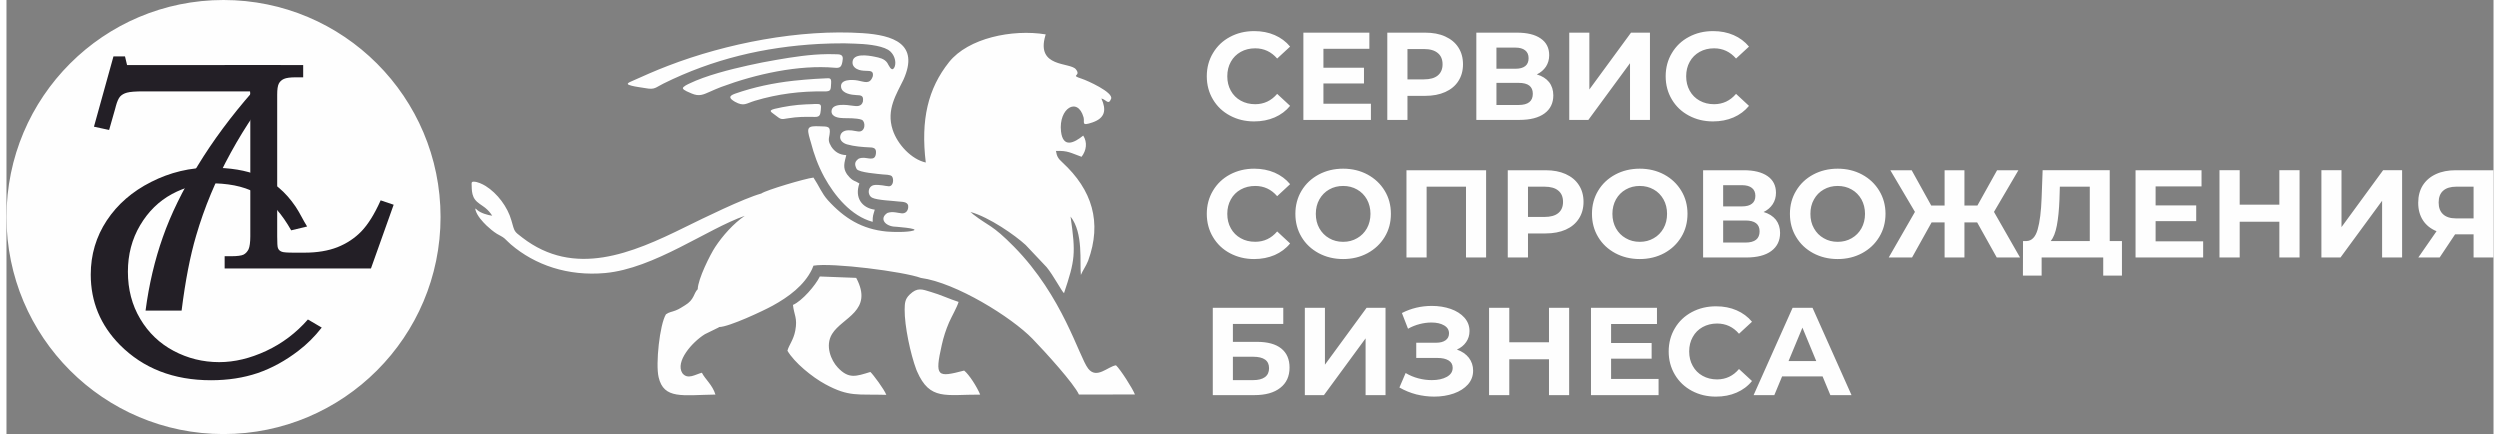 <?xml version="1.0" encoding="UTF-8"?> <!-- Creator: CorelDRAW 2020 (64-Bit) --> <svg xmlns="http://www.w3.org/2000/svg" xmlns:xlink="http://www.w3.org/1999/xlink" xmlns:xodm="http://www.corel.com/coreldraw/odm/2003" xml:space="preserve" width="599px" height="104px" style="shape-rendering:geometricPrecision; text-rendering:geometricPrecision; image-rendering:optimizeQuality; fill-rule:evenodd; clip-rule:evenodd" viewBox="0 0 447.78 78.15"><rect x="0" y="0" width="447.78" height="78.15" fill="#808080" stroke="none"/> <defs> <style type="text/css"> <![CDATA[ .fil0 {fill:#FEFEFE;fill-rule:nonzero} .fil1 {fill:#231F26;fill-rule:nonzero} ]]> </style> </defs> <g id="Слой_x0020_1">  <path class="fil0" d="M155.54 66.97c-2.56,0.78 -3.89,1.33 -5.88,-0.81 -1.17,-1.24 -2.33,-3.9 -1.01,-6.04 1.83,-2.98 7.51,-4.13 4.34,-10.09l-6.55 -0.25c-0.76,1.59 -3.22,4.43 -4.84,5.12 0.2,1.84 0.85,2.34 0.42,4.63 -0.31,1.68 -1.19,2.67 -1.41,3.62 1.23,2.11 4.43,4.74 6.82,6.03 4.29,2.33 5.8,1.75 10.98,1.91 -0.38,-1 -2.39,-3.69 -2.87,-4.12l0 0zm69.09 -45.11c-1.61,0 -3.05,-0.35 -4.35,-1.05 -1.3,-0.69 -2.31,-1.65 -3.05,-2.89 -0.74,-1.23 -1.12,-2.63 -1.12,-4.19 0,-1.56 0.38,-2.95 1.12,-4.18 0.74,-1.24 1.75,-2.21 3.05,-2.9 1.3,-0.7 2.75,-1.05 4.37,-1.05 1.36,0 2.59,0.24 3.69,0.72 1.1,0.48 2.03,1.17 2.77,2.07l-2.33 2.15c-1.06,-1.22 -2.38,-1.84 -3.95,-1.84 -0.97,0 -1.84,0.21 -2.61,0.64 -0.76,0.43 -1.36,1.02 -1.78,1.78 -0.43,0.77 -0.64,1.64 -0.64,2.61 0,0.98 0.21,1.84 0.64,2.61 0.42,0.76 1.02,1.36 1.78,1.78 0.77,0.43 1.64,0.64 2.61,0.64 1.57,0 2.89,-0.62 3.95,-1.86l2.33 2.16c-0.74,0.9 -1.67,1.6 -2.78,2.08 -1.11,0.48 -2.34,0.72 -3.7,0.72l0 0zm21.03 -3.19l0 2.92 -12.16 0 0 -15.71 11.88 0 0 2.91 -8.27 0 0 3.41 7.3 0 0 2.83 -7.3 0 0 3.65 8.55 0 0 -0.01zm9.75 -12.79c1.4,0 2.61,0.22 3.63,0.69 1.02,0.46 1.82,1.12 2.37,1.98 0.55,0.85 0.83,1.86 0.83,3.03 0,1.15 -0.28,2.16 -0.83,3.01 -0.55,0.87 -1.35,1.52 -2.37,1.98 -1.02,0.46 -2.23,0.69 -3.63,0.69l-3.17 0 0 4.33 -3.63 0 0 -15.71 6.8 0 0 0zm-0.2 8.41c1.1,0 1.92,-0.23 2.49,-0.7 0.57,-0.47 0.86,-1.15 0.86,-2.01 0,-0.89 -0.29,-1.57 -0.86,-2.03 -0.57,-0.48 -1.39,-0.72 -2.49,-0.72l-2.97 0 0 5.46 2.97 0zm20.32 -0.89c0.96,0.28 1.7,0.75 2.21,1.39 0.5,0.64 0.76,1.44 0.76,2.38 0,1.39 -0.53,2.48 -1.58,3.25 -1.06,0.78 -2.57,1.17 -4.53,1.17l-7.75 0 0 -15.71 7.32 0c1.83,0 3.25,0.34 4.27,1.05 1.02,0.7 1.53,1.7 1.53,3.01 0,0.77 -0.2,1.46 -0.58,2.05 -0.39,0.59 -0.94,1.06 -1.65,1.41l0 0zm-7.27 -1.02l3.39 0c0.8,0 1.39,-0.16 1.8,-0.48 0.4,-0.32 0.6,-0.8 0.6,-1.42 0,-0.62 -0.2,-1.09 -0.62,-1.42 -0.41,-0.33 -1,-0.49 -1.78,-0.49l-3.39 0 0 3.81 0 0zm4 6.52c1.71,0 2.55,-0.68 2.55,-2.02 0,-1.31 -0.84,-1.96 -2.55,-1.96l-4 0 0 3.98 4 0 0 0zm9.11 -13.02l3.62 0 0 10.23 7.5 -10.23 3.41 0 0 15.71 -3.59 0 0 -10.21 -7.5 10.21 -3.44 0 0 -15.71 0 0zm25.88 15.98c-1.61,0 -3.05,-0.35 -4.35,-1.05 -1.3,-0.69 -2.31,-1.65 -3.05,-2.89 -0.74,-1.23 -1.12,-2.63 -1.12,-4.19 0,-1.56 0.38,-2.95 1.12,-4.18 0.74,-1.24 1.75,-2.21 3.05,-2.9 1.3,-0.7 2.75,-1.05 4.37,-1.05 1.36,0 2.59,0.24 3.69,0.72 1.1,0.48 2.03,1.17 2.77,2.07l-2.33 2.15c-1.06,-1.22 -2.38,-1.84 -3.95,-1.84 -0.98,0 -1.84,0.21 -2.61,0.64 -0.76,0.43 -1.36,1.02 -1.78,1.78 -0.43,0.77 -0.64,1.64 -0.64,2.61 0,0.98 0.21,1.84 0.64,2.61 0.42,0.76 1.02,1.36 1.78,1.78 0.77,0.43 1.63,0.64 2.61,0.64 1.57,0 2.89,-0.62 3.95,-1.86l2.33 2.16c-0.74,0.9 -1.67,1.6 -2.78,2.08 -1.11,0.48 -2.34,0.72 -3.7,0.72l0 0zm-82.62 24.78c-1.61,0 -3.05,-0.36 -4.35,-1.05 -1.3,-0.69 -2.31,-1.66 -3.05,-2.9 -0.74,-1.23 -1.12,-2.63 -1.12,-4.19 0,-1.55 0.38,-2.95 1.12,-4.18 0.74,-1.24 1.75,-2.2 3.05,-2.9 1.3,-0.69 2.75,-1.05 4.37,-1.05 1.36,0 2.59,0.25 3.69,0.72 1.1,0.49 2.03,1.17 2.77,2.07l-2.33 2.16c-1.06,-1.23 -2.38,-1.84 -3.95,-1.84 -0.97,0 -1.84,0.21 -2.61,0.64 -0.76,0.42 -1.36,1.02 -1.78,1.78 -0.43,0.77 -0.64,1.63 -0.64,2.6 0,0.98 0.21,1.85 0.64,2.61 0.42,0.76 1.02,1.36 1.78,1.78 0.77,0.44 1.64,0.64 2.61,0.64 1.57,0 2.89,-0.61 3.95,-1.86l2.33 2.16c-0.74,0.91 -1.67,1.6 -2.78,2.09 -1.11,0.47 -2.34,0.72 -3.7,0.72l0 0zm16.03 0c-1.63,0 -3.1,-0.36 -4.41,-1.06 -1.31,-0.71 -2.34,-1.67 -3.08,-2.91 -0.74,-1.23 -1.11,-2.62 -1.11,-4.17 0,-1.54 0.37,-2.93 1.11,-4.16 0.74,-1.24 1.77,-2.2 3.08,-2.91 1.31,-0.7 2.78,-1.06 4.41,-1.06 1.63,0 3.1,0.36 4.4,1.06 1.3,0.71 2.33,1.67 3.08,2.91 0.75,1.23 1.12,2.62 1.12,4.16 0,1.55 -0.37,2.94 -1.12,4.17 -0.75,1.24 -1.78,2.2 -3.08,2.91 -1.3,0.7 -2.77,1.06 -4.4,1.06zm0 -3.1c0.93,0 1.76,-0.21 2.51,-0.65 0.75,-0.42 1.34,-1.02 1.77,-1.78 0.42,-0.76 0.64,-1.63 0.64,-2.61 0,-0.97 -0.22,-1.83 -0.64,-2.6 -0.43,-0.76 -1.02,-1.36 -1.77,-1.78 -0.75,-0.43 -1.58,-0.64 -2.51,-0.64 -0.93,0 -1.77,0.21 -2.52,0.64 -0.74,0.42 -1.33,1.02 -1.76,1.78 -0.43,0.77 -0.64,1.63 -0.64,2.6 0,0.98 0.21,1.85 0.64,2.61 0.43,0.76 1.02,1.36 1.76,1.78 0.75,0.44 1.59,0.65 2.52,0.65zm25.74 -12.89l0 15.71 -3.62 0 0 -12.75 -7.09 0 0 12.75 -3.63 0 0 -15.71 14.34 0zm10.7 0c1.4,0 2.61,0.23 3.63,0.69 1.03,0.47 1.82,1.12 2.37,1.98 0.56,0.85 0.84,1.86 0.84,3.03 0,1.15 -0.28,2.16 -0.84,3.02 -0.55,0.86 -1.34,1.52 -2.37,1.98 -1.02,0.45 -2.23,0.68 -3.63,0.68l-3.16 0 0 4.33 -3.64 0 0 -15.71 6.8 0 0 0zm-0.2 8.41c1.1,0 1.93,-0.23 2.5,-0.7 0.57,-0.47 0.85,-1.14 0.85,-2.01 0,-0.89 -0.28,-1.56 -0.85,-2.03 -0.57,-0.48 -1.4,-0.71 -2.5,-0.71l-2.96 0 0 5.45 2.96 0zm17.17 7.58c-1.64,0 -3.11,-0.36 -4.42,-1.06 -1.31,-0.71 -2.34,-1.67 -3.08,-2.91 -0.74,-1.23 -1.11,-2.62 -1.11,-4.17 0,-1.54 0.37,-2.93 1.11,-4.16 0.74,-1.24 1.77,-2.2 3.08,-2.91 1.31,-0.7 2.78,-1.06 4.42,-1.06 1.62,0 3.09,0.36 4.4,1.06 1.3,0.71 2.32,1.67 3.07,2.91 0.75,1.23 1.12,2.62 1.12,4.16 0,1.55 -0.37,2.94 -1.12,4.17 -0.75,1.24 -1.77,2.2 -3.07,2.91 -1.31,0.7 -2.78,1.06 -4.4,1.06zm0 -3.1c0.92,0 1.76,-0.21 2.51,-0.65 0.75,-0.42 1.33,-1.02 1.76,-1.78 0.43,-0.76 0.64,-1.63 0.64,-2.61 0,-0.97 -0.21,-1.83 -0.64,-2.6 -0.43,-0.76 -1.01,-1.36 -1.76,-1.78 -0.75,-0.43 -1.59,-0.64 -2.51,-0.64 -0.93,0 -1.77,0.21 -2.52,0.64 -0.75,0.42 -1.34,1.02 -1.77,1.78 -0.42,0.77 -0.64,1.63 -0.64,2.6 0,0.98 0.22,1.85 0.64,2.61 0.43,0.76 1.02,1.36 1.77,1.78 0.75,0.44 1.59,0.65 2.52,0.65zm22.29 -5.37c0.96,0.28 1.69,0.75 2.21,1.39 0.5,0.65 0.76,1.44 0.76,2.38 0,1.39 -0.53,2.48 -1.59,3.26 -1.05,0.78 -2.56,1.16 -4.52,1.16l-7.75 0 0 -15.71 7.32 0c1.83,0 3.25,0.35 4.27,1.05 1.02,0.7 1.53,1.71 1.53,3.01 0,0.78 -0.2,1.47 -0.59,2.06 -0.39,0.59 -0.93,1.06 -1.64,1.4l0 0zm-7.28 -1.01l3.39 0c0.8,0 1.4,-0.16 1.8,-0.49 0.41,-0.31 0.61,-0.79 0.61,-1.42 0,-0.61 -0.21,-1.09 -0.62,-1.41 -0.41,-0.33 -1.01,-0.5 -1.79,-0.5l-3.39 0 0 3.82 0 0zm4.01 6.51c1.7,0 2.55,-0.67 2.55,-2.02 0,-1.3 -0.85,-1.95 -2.55,-1.95l-4.01 0 0 3.97 4.01 0 0 0zm16.61 2.97c-1.63,0 -3.1,-0.36 -4.41,-1.06 -1.31,-0.71 -2.33,-1.67 -3.07,-2.91 -0.75,-1.23 -1.12,-2.62 -1.12,-4.17 0,-1.54 0.37,-2.93 1.12,-4.16 0.74,-1.24 1.76,-2.2 3.07,-2.91 1.31,-0.7 2.78,-1.06 4.41,-1.06 1.64,0 3.1,0.36 4.4,1.06 1.31,0.71 2.33,1.67 3.08,2.91 0.75,1.23 1.13,2.62 1.13,4.16 0,1.55 -0.38,2.94 -1.13,4.17 -0.75,1.24 -1.77,2.2 -3.08,2.91 -1.3,0.7 -2.76,1.06 -4.4,1.06zm0 -3.1c0.93,0 1.77,-0.21 2.52,-0.65 0.74,-0.42 1.33,-1.02 1.76,-1.78 0.42,-0.76 0.64,-1.63 0.64,-2.61 0,-0.97 -0.22,-1.83 -0.64,-2.6 -0.43,-0.76 -1.02,-1.36 -1.76,-1.78 -0.75,-0.43 -1.59,-0.64 -2.52,-0.64 -0.93,0 -1.76,0.21 -2.51,0.64 -0.75,0.42 -1.34,1.02 -1.76,1.78 -0.44,0.77 -0.64,1.63 -0.64,2.6 0,0.98 0.2,1.85 0.64,2.61 0.42,0.76 1.01,1.36 1.76,1.78 0.75,0.44 1.58,0.65 2.51,0.65zm25.11 -3.5l-2.29 0 0 6.32 -3.57 0 0 -6.32 -2.34 0 -3.52 6.32 -4.2 0 4.72 -8.21 -4.43 -7.5 3.84 0 3.52 6.35 2.41 0 0 -6.35 3.57 0 0 6.35 2.34 0 3.54 -6.35 3.84 0 -4.4 7.5 4.69 8.21 -4.19 0 -3.53 -6.32 0 0zm26.07 3.36l0 6.22 -3.37 0 0 -3.26 -11.09 0 0 3.26 -3.37 0 0.02 -6.22 0.63 0c0.94,-0.03 1.61,-0.71 2,-2.07 0.39,-1.34 0.63,-3.27 0.72,-5.76l0.18 -4.92 12.08 0 0 12.75 2.2 0 0 0zm-11.25 -7.5c-0.07,1.87 -0.23,3.44 -0.47,4.7 -0.24,1.27 -0.61,2.2 -1.1,2.8l7.03 0 0 -9.79 -5.39 0 -0.07 2.29zm25.87 7.55l0 2.91 -12.17 0 0 -15.71 11.88 0 0 2.91 -8.27 0 0 3.42 7.31 0 0 2.83 -7.31 0 0 3.64 8.56 0 0 0zm17.36 -12.8l0 15.71 -3.64 0 0 -6.44 -7.14 0 0 6.44 -3.64 0 0 -15.71 3.64 0 0 6.2 7.14 0 0 -6.2 3.64 0zm3.93 0l3.62 0 0 10.24 7.49 -10.24 3.42 0 0 15.71 -3.6 0 0 -10.21 -7.49 10.21 -3.44 0 0 -15.71zm30.99 0l0 15.71 -3.59 0 0 -4.17 -3.33 0 -2.78 4.17 -3.84 0 3.28 -4.73c-1.06,-0.44 -1.88,-1.09 -2.45,-1.97 -0.57,-0.88 -0.85,-1.93 -0.85,-3.15 0,-1.22 0.28,-2.26 0.82,-3.13 0.56,-0.88 1.35,-1.56 2.37,-2.03 1.01,-0.47 2.21,-0.7 3.59,-0.7l6.78 0 0 0zm-6.69 2.96c-1.03,0 -1.83,0.24 -2.37,0.72 -0.55,0.48 -0.82,1.19 -0.82,2.13 0,0.91 0.26,1.62 0.79,2.11 0.52,0.49 1.29,0.75 2.31,0.75l3.19 0 0 -5.71 -3.1 0zm-223.9 21.81l12.69 0 0 2.9 -9.07 0 0 3.23 4.36 0c1.9,0 3.35,0.4 4.34,1.19 0.99,0.79 1.5,1.94 1.5,3.44 0,1.57 -0.56,2.79 -1.67,3.65 -1.11,0.88 -2.67,1.31 -4.69,1.31l-7.46 0 0 -15.72zm7.26 13.02c0.93,0 1.63,-0.18 2.13,-0.54 0.5,-0.37 0.74,-0.91 0.74,-1.61 0,-1.38 -0.96,-2.06 -2.87,-2.06l-3.64 0 0 4.21 3.64 0zm9.31 -13.02l3.62 0 0 10.24 7.5 -10.24 3.41 0 0 15.72 -3.59 0 0 -10.22 -7.5 10.22 -3.44 0 0 -15.72 0 0zm27.38 7.52c0.91,0.32 1.63,0.81 2.15,1.47 0.51,0.67 0.77,1.44 0.77,2.33 0,0.96 -0.32,1.78 -0.94,2.49 -0.63,0.7 -1.48,1.24 -2.55,1.62 -1.08,0.37 -2.24,0.56 -3.52,0.56 -1.08,0 -2.15,-0.14 -3.22,-0.4 -1.07,-0.28 -2.08,-0.69 -3.04,-1.24l1.12 -2.61c0.69,0.42 1.45,0.74 2.28,0.96 0.83,0.22 1.64,0.32 2.44,0.32 1.07,0 1.97,-0.19 2.68,-0.58 0.71,-0.39 1.07,-0.93 1.07,-1.64 0,-0.58 -0.24,-1.02 -0.73,-1.32 -0.49,-0.3 -1.15,-0.45 -1.99,-0.45l-3.84 0 0 -2.74 3.57 0c0.74,0 1.31,-0.15 1.72,-0.45 0.41,-0.3 0.61,-0.71 0.61,-1.24 0,-0.61 -0.29,-1.09 -0.88,-1.43 -0.59,-0.35 -1.35,-0.52 -2.28,-0.52 -0.69,0 -1.4,0.09 -2.13,0.28 -0.74,0.19 -1.44,0.47 -2.09,0.84l-1.1 -2.83c1.66,-0.85 3.45,-1.28 5.39,-1.28 1.22,0 2.35,0.18 3.39,0.54 1.03,0.36 1.86,0.89 2.47,1.57 0.61,0.69 0.92,1.49 0.92,2.41 0,0.75 -0.2,1.42 -0.61,2 -0.4,0.58 -0.96,1.03 -1.66,1.34l0 0zm20.21 -7.52l0 15.72 -3.63 0 0 -6.45 -7.15 0 0 6.45 -3.64 0 0 -15.72 3.64 0 0 6.2 7.15 0 0 -6.2 3.63 0zm16.1 12.8l0 2.92 -12.17 0 0 -15.72 11.88 0 0 2.92 -8.26 0 0 3.41 7.3 0 0 2.83 -7.3 0 0 3.64 8.55 0 0 0zm10.33 3.19c-1.6,0 -3.04,-0.35 -4.34,-1.04 -1.3,-0.7 -2.32,-1.67 -3.05,-2.9 -0.74,-1.24 -1.12,-2.63 -1.12,-4.19 0,-1.56 0.38,-2.96 1.12,-4.19 0.73,-1.24 1.75,-2.2 3.05,-2.9 1.3,-0.69 2.75,-1.04 4.36,-1.04 1.37,0 2.6,0.24 3.7,0.72 1.1,0.48 2.03,1.16 2.77,2.06l-2.34 2.16c-1.05,-1.23 -2.37,-1.84 -3.95,-1.84 -0.97,0 -1.83,0.22 -2.6,0.64 -0.77,0.43 -1.36,1.02 -1.78,1.79 -0.43,0.76 -0.64,1.62 -0.64,2.6 0,0.97 0.21,1.84 0.64,2.6 0.42,0.77 1.01,1.36 1.78,1.79 0.77,0.43 1.63,0.64 2.6,0.64 1.58,0 2.9,-0.62 3.95,-1.87l2.34 2.16c-0.74,0.92 -1.67,1.61 -2.78,2.09 -1.11,0.48 -2.34,0.72 -3.71,0.72l0 0zm19.2 -3.64l-7.29 0 -1.4 3.37 -3.73 0 7.02 -15.72 3.59 0 7.02 15.72 -3.81 0 -1.4 -3.37zm-1.14 -2.76l-2.49 -6.02 -2.5 6.02 4.99 0zm-286.77 -65.01c21.58,0 39.08,17.49 39.08,39.07 0,21.58 -17.5,39.08 -39.08,39.08 -21.58,0 -39.07,-17.5 -39.07,-39.08 0,-21.58 17.49,-39.07 39.07,-39.07zm-31.47 31.31l0 -4.45 16.47 0 0 3.51c-1.36,1.34 -2.74,3.25 -4.14,5.75 -1.41,2.5 -2.48,5.15 -3.21,7.97 -0.74,2.81 -1.1,5.33 -1.09,7.55l-4.63 0c0.09,-3.48 0.8,-7.03 2.15,-10.64 1.35,-3.61 3.15,-6.85 5.41,-9.69l-10.96 0 0 0zm20.72 20.33l0 -24.89 5.08 0 0 20.65 12.58 0 0 4.24 -17.66 0 0 0zm37.32 -9.26l4.91 1.51c-0.76,2.77 -2.02,4.81 -3.77,6.16 -1.75,1.34 -3.97,2.01 -6.67,2.01 -3.33,0 -6.06,-1.14 -8.22,-3.42 -2.14,-2.28 -3.21,-5.39 -3.21,-9.35 0,-4.17 1.07,-7.42 3.23,-9.73 2.16,-2.31 4.99,-3.47 8.51,-3.47 3.07,0 5.57,0.91 7.48,2.73 1.15,1.07 2,2.61 2.57,4.63l-5.01 1.19c-0.3,-1.29 -0.92,-2.32 -1.85,-3.08 -0.95,-0.75 -2.1,-1.12 -3.44,-1.12 -1.86,0 -3.37,0.66 -4.53,2 -1.16,1.33 -1.75,3.49 -1.75,6.48 0,3.17 0.58,5.43 1.72,6.77 1.14,1.35 2.63,2.02 4.45,2.02 1.36,0 2.52,-0.42 3.49,-1.28 0.96,-0.86 1.67,-2.2 2.09,-4.05l0 0zm99 7.66c6.29,0.85 16.31,7.06 20.1,10.97 2.25,2.32 7.48,8.07 8.35,10.03l10.08 -0.02c-0.44,-1.12 -2.62,-4.52 -3.41,-5.25 -1.47,0.21 -3.48,2.56 -5.01,0.59 -1.67,-2.16 -4.54,-13 -13.36,-21.95 -4,-4.06 -4.55,-3.64 -7.34,-5.82l-0.49 -0.43c3.4,0.95 8.05,4.21 9.93,5.94l3.79 4.01c1.25,1.53 2.65,4.25 3.12,4.68 2,-5.99 2.14,-7.12 1.18,-13.8 2.35,2.96 1.62,8.3 1.86,10.51 0.34,-0.82 0.88,-1.51 1.3,-2.54 2.54,-6.95 0.73,-12.78 -4.63,-17.72 -0.75,-0.68 -1,-1.07 -1.16,-2.06 2.14,-0.1 2.69,0.37 4.61,1.05 0.87,-1.12 1.09,-2.59 0.3,-3.82 -1.66,1.35 -3.65,2.29 -4,-0.75 -0.47,-4.16 3,-6.29 4.06,-2.54 0.25,0.9 -0.53,1.65 1.58,0.93 2.35,-0.8 2.54,-2.29 1.63,-4.32 0.84,0.18 1.27,1.29 1.75,0.05 0.44,-1.16 -4.35,-3.31 -5.28,-3.6 -2.28,-0.75 0.01,-0.38 -1.07,-1.71 -1.05,-1.3 -7.18,-0.25 -5.5,-6.03l0.07 -0.25c-6.04,-0.98 -13.94,0.67 -17.39,4.98 -3.8,4.77 -5.13,10.36 -4.2,18.09 -2.56,-0.56 -5.09,-3.23 -5.96,-5.89 -1.21,-3.68 0.74,-6.49 1.95,-9.04 2.9,-6.47 -1.91,-7.99 -7.33,-8.36 -11.36,-0.74 -24.5,1.81 -35.1,5.89 -2.22,0.85 -4.43,1.83 -6.61,2.81 -0.85,0.37 -0.79,0.55 0.1,0.77 0.78,0.2 1.72,0.3 2.53,0.44 1.66,0.31 1.77,-0.14 3.2,-0.84 8.92,-4.41 18.1,-6.58 27.99,-7.13 1.52,-0.08 3.05,-0.11 4.56,-0.11 0.66,0.02 1.29,0.03 1.93,0.06 1.68,0.05 4.49,0.25 5.95,1.1 0.27,0.16 0.47,0.33 0.67,0.59 0.51,0.62 0.78,1.57 0.56,2.34 -0.04,0.16 -0.09,0.26 -0.2,0.4 -0.45,0.63 -0.97,-0.66 -1.16,-0.96 -0.53,-0.78 -1.43,-0.94 -2.29,-1.12 -1.1,-0.22 -4.03,-0.74 -3.98,1.09 0,0.67 0.6,1.11 1.19,1.29 0.53,0.16 1.14,0.16 1.69,0.18 0.65,0.03 0.89,0.28 0.77,0.97 -0.54,1.54 -1.49,0.97 -2.74,0.75 -0.94,-0.17 -3.24,-0.27 -2.96,1.26 0.2,1.08 1.85,1.34 2.74,1.37 0.82,0.03 1.32,0.07 1.19,1.05l-0.01 0.13c-0.27,0.94 -1.11,0.84 -1.82,0.74 -0.97,-0.14 -3.8,-0.57 -3.83,1 -0.02,1.06 1.39,1.22 2.16,1.23 0.53,0.02 1.07,0 1.6,0.03 0.47,0.03 1.29,0.08 1.72,0.28 0.71,0.4 0.62,2.24 -0.67,2.09 -0.38,-0.03 -0.77,-0.15 -1.18,-0.19 -0.79,-0.08 -1.7,-0.02 -2.02,0.83l-0.01 0.1 -0.03 0.1c-0.13,0.8 0.55,1.29 1.24,1.49 1.31,0.37 2.81,0.48 4.17,0.54 0.75,0.03 1.09,0.25 1.02,1.05 -0.14,1.58 -1.46,0.71 -2.53,0.83 -0.22,0.02 -0.38,0.08 -0.57,0.14 -0.68,0.49 -0.85,0.94 -0.37,1.88 0.46,0.63 3.83,0.86 4.65,0.96 0.43,0.04 1.42,0.03 1.69,0.34 0.36,0.41 0.33,1.77 -0.54,1.8 -0.25,0 -0.89,-0.13 -1.18,-0.17 -0.48,-0.06 -1.08,-0.13 -1.54,-0.04 -1.13,0.26 -1.2,1.8 -0.28,2.27 0.88,0.45 3.73,0.55 4.86,0.69 0.76,0.06 1.77,0.06 1.61,1.13 -0.09,0.62 -0.5,1.03 -1.14,0.99 -0.37,-0.03 -0.79,-0.13 -1.18,-0.18 -0.51,-0.06 -0.93,-0.06 -1.42,0.11 -1.4,0.91 -0.59,2.22 1.09,2.45 0.08,0 4.9,0.33 3.56,0.73 -1.05,0.32 -3.63,0.27 -4.76,0.17 -4.47,-0.42 -7.65,-2.39 -10.62,-5.66 -1.11,-1.25 -1.54,-2.49 -2.58,-4.06 -1.46,0.16 -8.55,2.26 -9.39,2.87 -3.26,0.91 -10.4,4.42 -13.7,6.04 -9.68,4.79 -19.97,9.11 -29.34,1.89 -1.51,-1.17 -1.35,-0.95 -1.96,-3.09 -0.68,-2.41 -2.51,-4.87 -4.65,-6.2 -0.57,-0.35 -1.43,-0.75 -2.1,-0.77 -0.5,-0.02 -0.41,0.29 -0.4,0.67 0.02,0.77 0.02,1.37 0.33,2.09 0.07,0.15 0.14,0.28 0.24,0.41 0.45,0.65 1.24,1.04 1.86,1.53 0.52,0.42 0.91,0.86 1.27,1.43 -0.81,-0.11 -2.08,-0.47 -2.71,-1.04 -0.22,-0.21 -0.44,-0.45 -0.28,0.08 0.3,1 1.23,2.01 1.97,2.73 0.54,0.52 1.23,1.09 1.87,1.49 0.46,0.28 0.99,0.5 1.38,0.84 0.41,0.36 0.68,0.69 1.12,1.06 4.36,3.73 10.28,5.76 16.97,5.16 8.86,-0.81 18.41,-7.96 25.15,-10.3 -2.03,1.38 -3.97,3.56 -5.33,5.62 -0.9,1.37 -3.08,5.71 -3.14,7.59 -0.76,0.74 -0.58,1.89 -2.31,2.91 -0.51,0.3 -1.01,0.67 -1.68,0.92 -0.67,0.27 -1.15,0.27 -1.73,0.69 -1.13,1.84 -1.88,8.95 -1.32,11.32 0.94,4.05 4.33,3.21 10.23,3.13 -0.53,-1.74 -1.82,-2.72 -2.44,-3.93 -1.15,0.28 -2.56,1.32 -3.52,0.07 -1.31,-2.04 1.71,-5.55 4.06,-7.01l2.45 -1.2c0.02,-0.06 0.09,-0.05 0.13,-0.09 1.77,-0.02 8.01,-2.95 9.63,-3.85 2.86,-1.57 5.67,-3.64 7.07,-6.54l0.27 -0.66c3.37,-0.57 16.19,1.05 19.35,2.21l0 0 0 0zm-26.36 -30.44c-1.24,0.34 -0.56,0.57 0.12,1.12 1.04,0.79 0.97,0.82 2.32,0.58 1.75,-0.29 3.09,-0.28 4.84,-0.25 0.9,0.02 0.96,-0.42 1.05,-1.22 0.11,-1.04 0.04,-1.14 -1.03,-1.11 -0.18,0.01 -0.35,0.03 -0.53,0.03 -0.37,0.01 -0.75,0.01 -1.12,0.04 -1.92,0.08 -3.78,0.37 -5.65,0.81l0 0 0 0zm-7.09 -2.74c-1.26,0.44 -1.05,0.87 -0.04,1.46 1.64,0.9 1.97,0.31 3.6,-0.18 4.1,-1.23 8.24,-1.75 12.51,-1.68 1.21,0.01 1.14,-0.27 1.21,-1.44 0.07,-1.05 -0.23,-0.95 -1.1,-0.91 -1.19,0.04 -2.4,0.14 -3.6,0.23 -0.69,0.06 -1.39,0.12 -2.09,0.2 -3.58,0.4 -7.09,1.13 -10.49,2.32l0 0 0 0zm-2.46 -1.22c6.14,-2.28 13.86,-4.02 20.43,-3.44 0.9,0.09 1.17,-0.16 1.34,-1.08 0.15,-0.77 0.13,-1.27 -0.74,-1.34 -0.61,-0.03 -1.42,-0.03 -2.04,-0.03 -2.99,0.03 -6.17,0.52 -9.11,1.03 -1.69,0.29 -3.41,0.62 -5.08,1 -3.28,0.73 -7.58,1.81 -10.6,3.27 -0.22,0.11 -1.2,0.54 -1.15,0.86 0.07,0.34 1.25,0.78 1.57,0.92 1.36,0.59 2.11,0.21 3.37,-0.35 0.67,-0.29 1.32,-0.59 2,-0.84l0 0 0.01 0zm27.22 24.3c-0.01,-1.14 0.1,-1.21 0.38,-2.19 -2.32,-0.31 -3.67,-2.16 -2.77,-4.72l-0.58 -0.32c-0.24,-0.1 -0.47,-0.19 -0.66,-0.33 -0.31,-0.19 -0.78,-0.7 -0.99,-1 -0.81,-1.19 -0.46,-2.12 -0.13,-3.45 -1.3,-0.05 -2.12,-0.66 -2.69,-1.52 -0.53,-0.89 -0.53,-1.22 -0.32,-2.19 0.25,-1.58 -0.4,-1.42 -1.71,-1.48 -2.26,-0.1 -2.47,0.15 -1.8,2.41 0.04,0.13 0.08,0.28 0.12,0.4 0.6,2.3 1.3,4.21 2.43,6.32 1.85,3.37 4.85,7.04 8.72,8.07l0 0 0 0zm16.47 26.78c-4.83,1.26 -5.33,1.18 -4.03,-4.6 0.32,-1.44 0.75,-2.75 1.31,-4.06 0.49,-1.11 1.44,-2.74 1.72,-3.7 -1.69,-0.54 -3.24,-1.29 -4.97,-1.79 -1.63,-0.5 -2.44,-0.87 -3.82,0.45 -0.87,0.83 -0.9,1.55 -0.92,2.7 -0.03,2.98 1.05,8.03 2.1,10.83 0.04,0.1 0.08,0.2 0.13,0.31 2.3,5.31 5.19,4.16 11.37,4.19 -0.59,-1.41 -1.96,-3.58 -2.89,-4.33l0 0 0 0z"></path> <g id="_2159661706384"> <path class="fil1" d="M19.26 10.16l2.08 0 0.37 1.55 27.67 0 0 2.7c-3.31,3.82 -6.31,8.18 -8.99,13.07 -2.69,4.89 -4.76,9.87 -6.24,14.94 -1.08,3.65 -1.95,8.15 -2.62,13.5l-6.49 0c0.62,-4.72 1.66,-9.12 3.11,-13.22 1.44,-4.1 3.53,-8.39 6.27,-12.85 2.72,-4.47 6.03,-8.94 9.94,-13.4l-19.71 0c-1.43,0 -2.42,0.08 -2.95,0.23 -0.53,0.14 -0.94,0.38 -1.23,0.69 -0.29,0.32 -0.54,0.88 -0.76,1.68l-0.16 0.6 -1.07 3.75 -2.73 -0.59 3.51 -12.65z"></path> <path class="fil1" d="M39.28 11.71l14.14 0 0 2.21 -1.32 0c-1.01,0 -1.73,0.1 -2.15,0.29 -0.42,0.19 -0.73,0.48 -0.92,0.85 -0.19,0.37 -0.29,1.03 -0.29,1.98l0 25.51c0,1.17 0.04,1.87 0.13,2.09 0.1,0.32 0.34,0.55 0.69,0.68 0.25,0.11 0.95,0.17 2.13,0.17l1.98 0c2.27,0 4.24,-0.33 5.91,-0.98 1.66,-0.66 3.11,-1.61 4.31,-2.85 1.21,-1.25 2.37,-3.11 3.48,-5.59l2.34 0.79 -4.09 11.48 -26.34 0 0 -2.21 1.15 0c1.12,0 1.87,-0.1 2.26,-0.29 0.38,-0.2 0.68,-0.53 0.9,-0.97 0.2,-0.46 0.31,-1.24 0.31,-2.34l0 -24.85c0,-1.27 -0.1,-2.12 -0.29,-2.55 -0.19,-0.44 -0.47,-0.74 -0.84,-0.93 -0.37,-0.19 -1.15,-0.28 -2.34,-0.28l-1.15 0 0 -2.21z"></path> <path class="fil1" d="M54.13 40.78l-2.87 0.69c-3.27,-5.75 -7.03,-8.24 -13.72,-8.46 -2.81,0 -5.4,0.65 -7.75,1.93 -2.36,1.28 -4.27,3.15 -5.73,5.62 -1.47,2.48 -2.2,5.27 -2.2,8.36 0,3.18 0.74,6.02 2.23,8.51 1.48,2.49 3.49,4.41 6.02,5.75 2.53,1.34 5.26,2.02 8.19,2.02 2.76,0 5.58,-0.68 8.46,-2.02 2.89,-1.35 5.39,-3.24 7.51,-5.66l2.49 1.46c-1.28,1.63 -2.67,3.01 -4.17,4.15 -2.36,1.82 -4.82,3.16 -7.37,4.04 -2.55,0.86 -5.35,1.29 -8.39,1.29 -6.75,0 -12.22,-2.13 -16.44,-6.39 -3.48,-3.54 -5.22,-7.75 -5.22,-12.63 0,-3.59 0.97,-6.84 2.89,-9.75 1.93,-2.91 4.59,-5.22 7.98,-6.93 3.39,-1.72 7.05,-2.63 10.97,-2.58 6.45,0.09 11.34,1.54 15.06,7.05 0.71,1.05 1.37,2.48 2.06,3.55z"></path> </g> </g> </svg> 